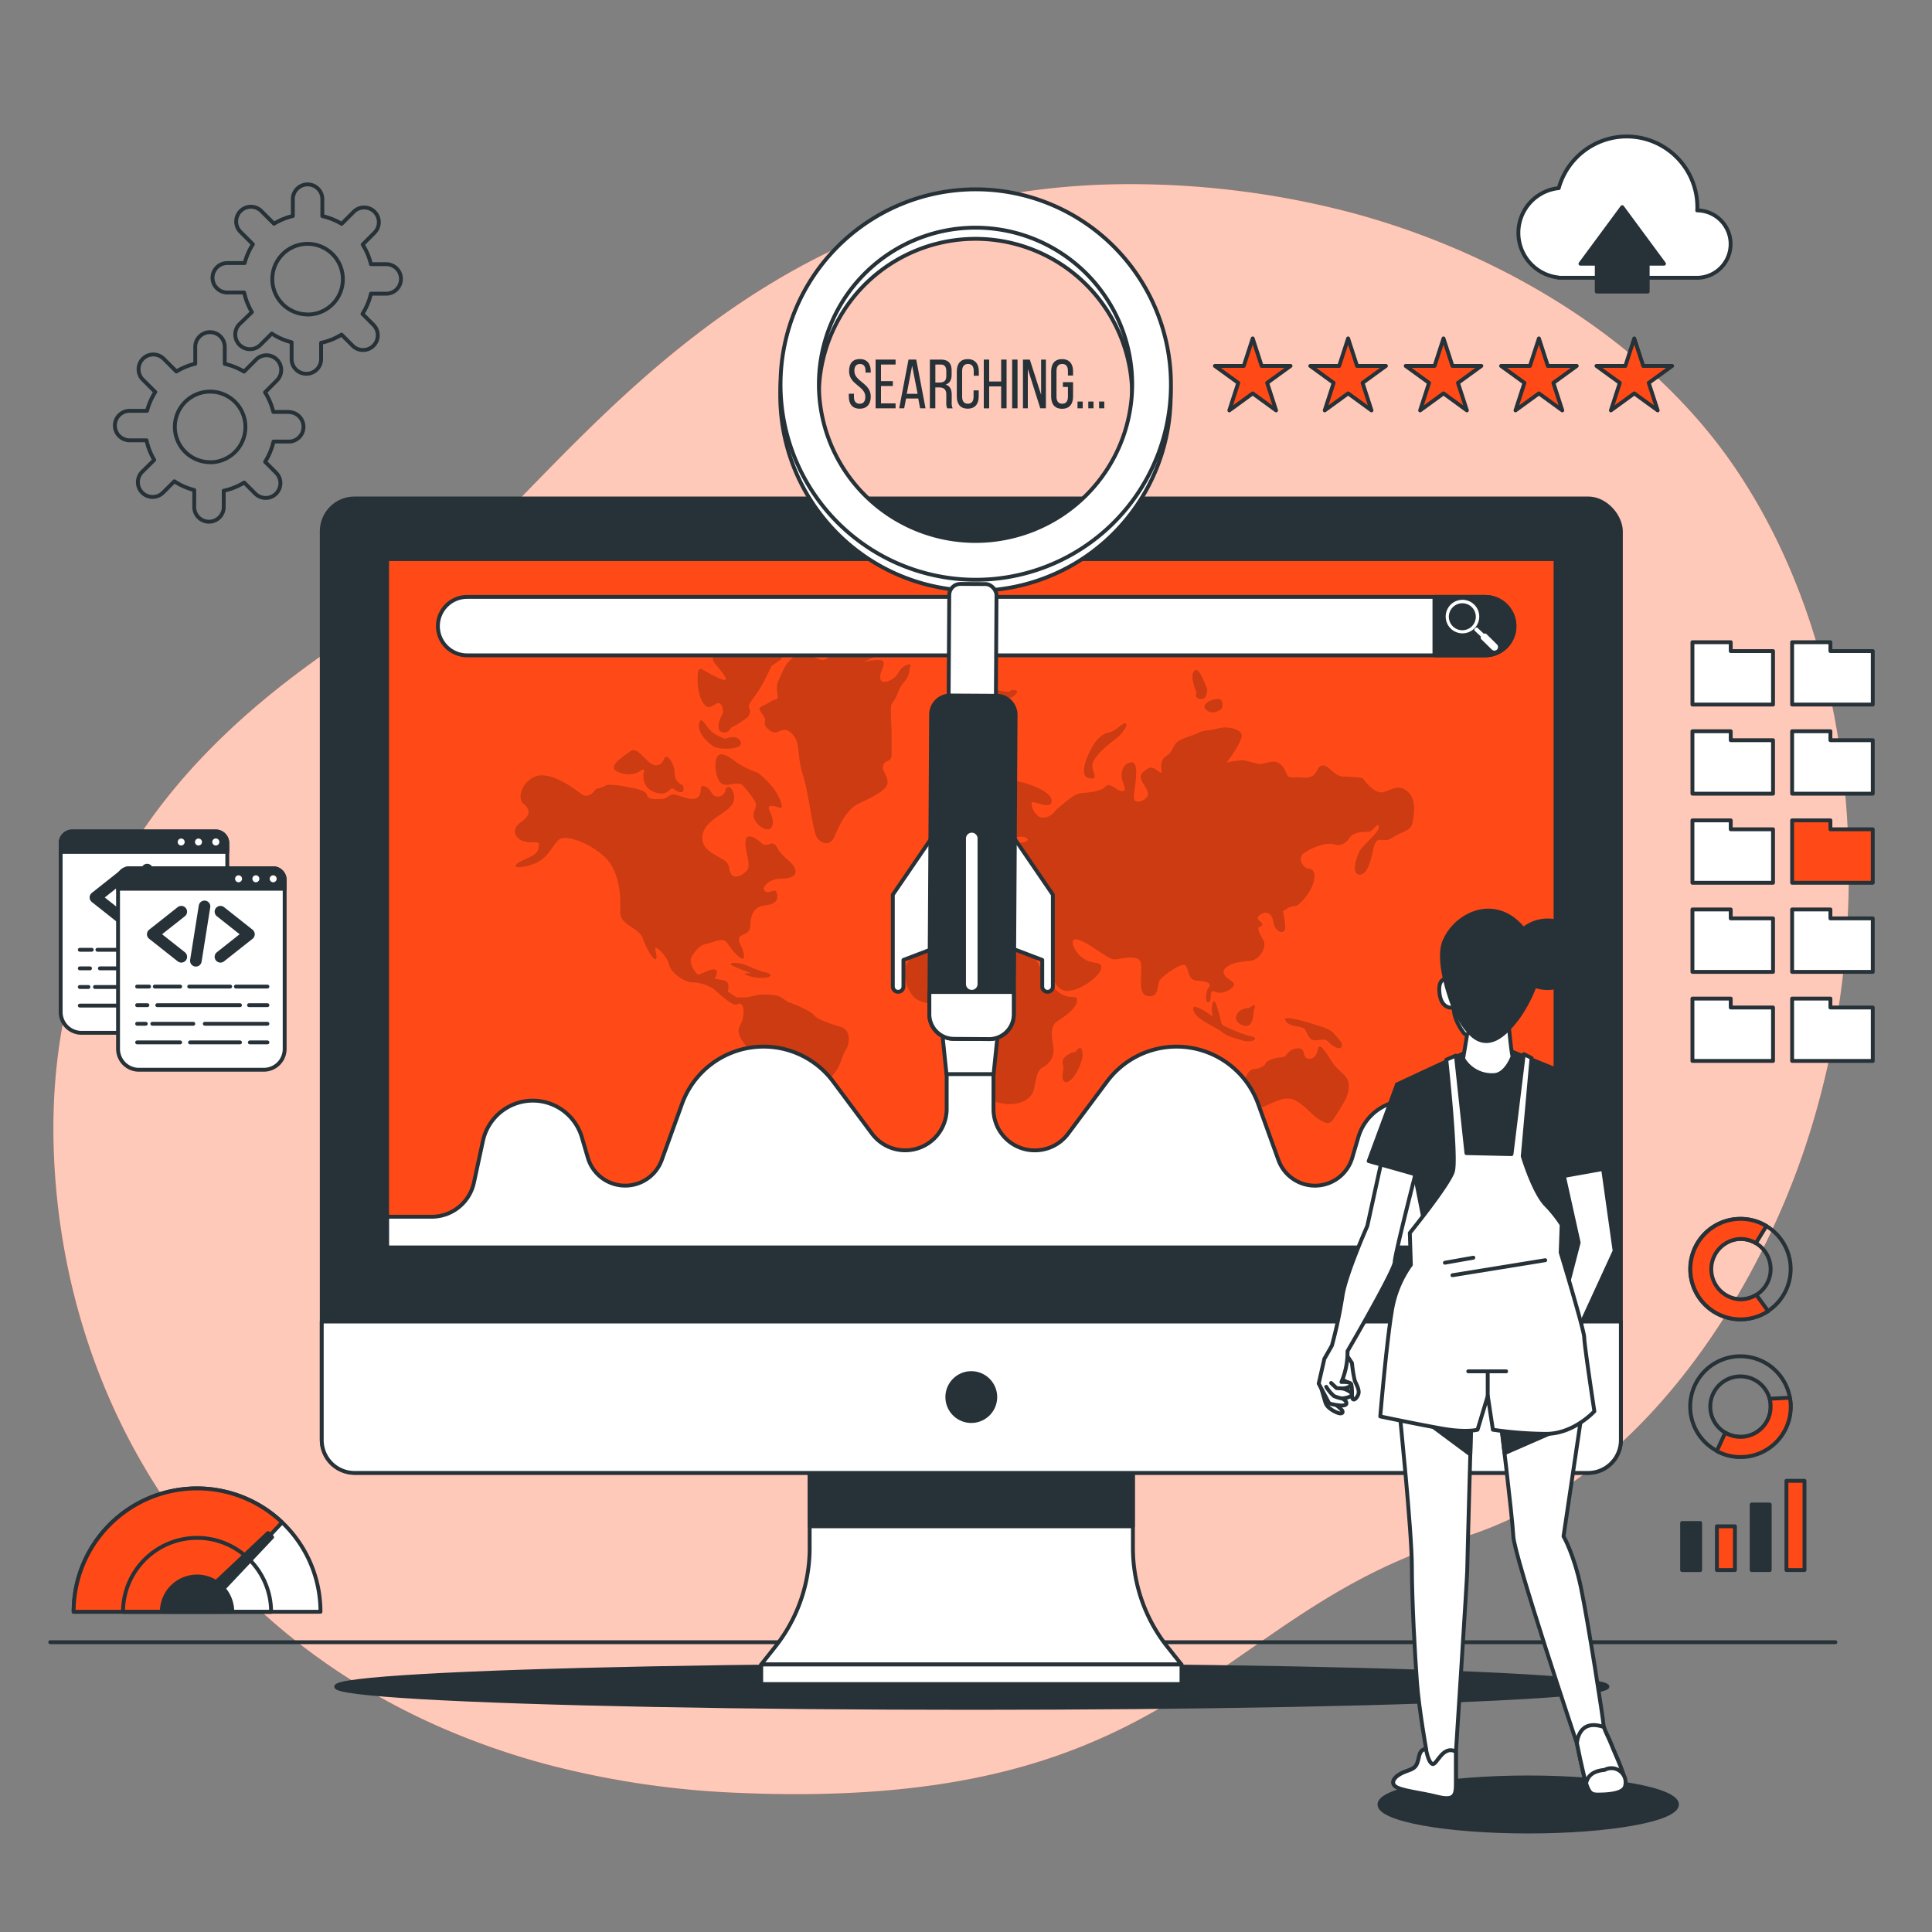 <svg xmlns="http://www.w3.org/2000/svg" viewBox="0 0 500 500"><rect x="0" y="0" width="500" height="500" fill="#808080" stroke="none"/><g id="freepik--background-simple--inject-267"><path d="M464.86,303.39c-14.73,39.43-44.81,82.11-87.14,94.75-64,19.1-71.6,70.65-186.16,65.87A230.92,230.92,0,0,1,142,456.75,194.41,194.41,0,0,1,118.73,449C51.8,421.89,16.89,362.23,14,299.81c-3.82-82.11,53.46-121.24,90.69-144.15S186.79,44,299.44,47.77a224.06,224.06,0,0,1,50.92,7.44c37.91,10.26,76.44,32.95,98.84,66.12q2.52,3.75,4.82,7.64C484,179.82,484.93,249.63,464.86,303.39Z" style="fill:#FF4A17"></path><path d="M464.86,303.39c-14.73,39.43-44.81,82.11-87.14,94.75-64,19.1-71.6,70.65-186.16,65.87A230.92,230.92,0,0,1,142,456.75,194.41,194.41,0,0,1,118.73,449C51.8,421.89,16.89,362.23,14,299.81c-3.82-82.11,53.46-121.24,90.69-144.15S186.79,44,299.44,47.77a224.06,224.06,0,0,1,50.92,7.44c37.91,10.26,76.44,32.95,98.84,66.12q2.52,3.75,4.82,7.64C484,179.82,484.93,249.63,464.86,303.39Z" style="fill:#fff;opacity:0.7"></path></g><g id="freepik--Floor--inject-267"><line x1="13" y1="425" x2="475" y2="425" style="fill:none;stroke:#263238;stroke-linecap:round;stroke-linejoin:round"></line></g><g id="freepik--Cloud--inject-267"><path d="M439.27,54.45c0-.28,0-.55,0-.84a18.27,18.27,0,0,0-35.87-4.92,11.63,11.63,0,0,0-.08,23.13v.07h35.77a8.72,8.72,0,0,0,.14-17.44Z" style="fill:#fff;stroke:#263238;stroke-linecap:round;stroke-linejoin:round"></path><polygon points="430.64 68.25 419.83 53.61 409.02 68.25 413.24 68.25 413.24 75.46 426.42 75.46 426.42 68.25 430.64 68.25" style="fill:#263238;stroke:#263238;stroke-linecap:round;stroke-linejoin:round"></polygon></g><g id="freepik--Gears--inject-267"><path d="M74.92,106.61H70.74a16.73,16.73,0,0,0-2.15-5.08l3.07-3.08a3.81,3.81,0,1,0-5.39-5.39l-3.11,3.11a17.28,17.28,0,0,0-5-2V89.59a3.82,3.82,0,0,0-7.63,0v4.55a16.6,16.6,0,0,0-4.88,2l-3.28-3.28a3.82,3.82,0,0,0-5.4,0h0a3.83,3.83,0,0,0,0,5.39l3.22,3.21a16.8,16.8,0,0,0-2.13,4.86H33.55a3.82,3.82,0,0,0-3.82,3.82h0a3.82,3.82,0,0,0,3.82,3.81h4.37a16.56,16.56,0,0,0,2,5.08L36.8,122.1a3.81,3.81,0,0,0,5.39,5.39l2.94-2.93a16.82,16.82,0,0,0,5.14,2.26V131a3.82,3.82,0,1,0,7.63,0v-4a16.64,16.64,0,0,0,5.29-2.12l2.87,2.87a3.81,3.81,0,0,0,5.39,0h0a3.82,3.82,0,0,0,0-5.4l-2.84-2.84a16.78,16.78,0,0,0,2.17-5.23h4.14a3.82,3.82,0,0,0,0-7.63Zm-20.54,13a9.13,9.13,0,1,1,9.13-9.12A9.12,9.12,0,0,1,54.38,119.64Z" style="fill:none;stroke:#263238;stroke-linecap:round;stroke-linejoin:round"></path><path d="M100.14,68.37H96a16.73,16.73,0,0,0-2.15-5.08l3.08-3.08a3.81,3.81,0,1,0-5.4-5.39l-3.11,3.11a17,17,0,0,0-5-2V51.35a3.82,3.82,0,0,0-7.63,0V55.9a16.6,16.6,0,0,0-4.88,2l-3.28-3.28a3.81,3.81,0,0,0-5.39,0h0a3.81,3.81,0,0,0,0,5.39l3.21,3.21a16.8,16.8,0,0,0-2.13,4.86H58.77A3.82,3.82,0,0,0,55,71.89h0a3.82,3.82,0,0,0,3.82,3.81h4.37a16.81,16.81,0,0,0,2,5.08L62,83.86a3.81,3.81,0,1,0,5.4,5.39l2.94-2.93a16.66,16.66,0,0,0,5.13,2.26v4.14a3.82,3.82,0,1,0,7.63,0v-4a16.54,16.54,0,0,0,5.29-2.12l2.87,2.87a3.81,3.81,0,0,0,5.39,0h0a3.82,3.82,0,0,0,0-5.4l-2.84-2.84A16.78,16.78,0,0,0,96,76h4.14a3.82,3.82,0,0,0,0-7.63Zm-20.53,13a9.13,9.13,0,1,1,9.12-9.12A9.12,9.12,0,0,1,79.61,81.4Z" style="fill:none;stroke:#263238;stroke-linecap:round;stroke-linejoin:round"></path></g><g id="freepik--Codes--inject-267"><path d="M18.67,215.18H55.82a3,3,0,0,1,3,3V261.9a5.39,5.39,0,0,1-5.39,5.39H21.09a5.39,5.39,0,0,1-5.39-5.39V218.15A3,3,0,0,1,18.67,215.18Z" style="fill:#fff;stroke:#263238;stroke-linecap:round;stroke-linejoin:round"></path><path d="M18.67,215.18H55.82a3,3,0,0,1,3,3v2.29a0,0,0,0,1,0,0H15.71a0,0,0,0,1,0,0v-2.29A3,3,0,0,1,18.67,215.18Z" style="fill:#263238;stroke:#263238;stroke-linecap:round;stroke-linejoin:round"></path><path d="M48.29,217.91a1.4,1.4,0,1,0-1.4,1.4A1.4,1.4,0,0,0,48.29,217.91Z" style="fill:#fff;stroke:#263238;stroke-linecap:round;stroke-linejoin:round"></path><path d="M52.77,217.91a1.4,1.4,0,1,0-1.4,1.4A1.4,1.4,0,0,0,52.77,217.91Z" style="fill:#fff;stroke:#263238;stroke-linecap:round;stroke-linejoin:round"></path><path d="M57.26,217.91a1.41,1.41,0,1,0-1.41,1.4A1.41,1.41,0,0,0,57.26,217.91Z" style="fill:#fff;stroke:#263238;stroke-linecap:round;stroke-linejoin:round"></path><polyline points="32.07 226.42 24.69 232.26 32.07 238.1" style="fill:none;stroke:#263238;stroke-linecap:round;stroke-linejoin:round;stroke-width:3px"></polyline><polyline points="42.2 226.42 49.58 232.26 42.2 238.1" style="fill:none;stroke:#263238;stroke-linecap:round;stroke-linejoin:round;stroke-width:3px"></polyline><line x1="38.08" y1="225.05" x2="35.85" y2="239.13" style="fill:none;stroke:#263238;stroke-linecap:round;stroke-linejoin:round;stroke-width:3px"></line><line x1="46.21" y1="245.8" x2="54.36" y2="245.8" style="fill:none;stroke:#263238;stroke-linecap:round;stroke-linejoin:round"></line><line x1="34.12" y1="245.8" x2="44.72" y2="245.8" style="fill:none;stroke:#263238;stroke-linecap:round;stroke-linejoin:round"></line><line x1="25.21" y1="245.8" x2="31.79" y2="245.8" style="fill:none;stroke:#263238;stroke-linecap:round;stroke-linejoin:round"></line><line x1="20.65" y1="245.8" x2="23.73" y2="245.8" style="fill:none;stroke:#263238;stroke-linecap:round;stroke-linejoin:round"></line><line x1="49.6" y1="250.61" x2="54.36" y2="250.61" style="fill:none;stroke:#263238;stroke-linecap:round;stroke-linejoin:round"></line><line x1="25.85" y1="250.61" x2="47.27" y2="250.61" style="fill:none;stroke:#263238;stroke-linecap:round;stroke-linejoin:round"></line><line x1="20.65" y1="250.61" x2="23.3" y2="250.61" style="fill:none;stroke:#263238;stroke-linecap:round;stroke-linejoin:round"></line><line x1="38.15" y1="255.43" x2="54.36" y2="255.43" style="fill:none;stroke:#263238;stroke-linecap:round;stroke-linejoin:round"></line><line x1="24.58" y1="255.43" x2="35.18" y2="255.43" style="fill:none;stroke:#263238;stroke-linecap:round;stroke-linejoin:round"></line><line x1="20.65" y1="255.43" x2="22.88" y2="255.43" style="fill:none;stroke:#263238;stroke-linecap:round;stroke-linejoin:round"></line><line x1="49.81" y1="260.25" x2="54.36" y2="260.25" style="fill:none;stroke:#263238;stroke-linecap:round;stroke-linejoin:round"></line><line x1="34.33" y1="260.25" x2="47.27" y2="260.25" style="fill:none;stroke:#263238;stroke-linecap:round;stroke-linejoin:round"></line><line x1="20.65" y1="260.25" x2="31.79" y2="260.25" style="fill:none;stroke:#263238;stroke-linecap:round;stroke-linejoin:round"></line><path d="M33.52,224.7H70.67a3,3,0,0,1,3,3v43.76a5.39,5.39,0,0,1-5.39,5.39H35.94a5.39,5.39,0,0,1-5.39-5.39V227.67A3,3,0,0,1,33.52,224.7Z" style="fill:#fff;stroke:#263238;stroke-linecap:round;stroke-linejoin:round"></path><path d="M33.52,224.7H70.67a3,3,0,0,1,3,3V230a0,0,0,0,1,0,0H30.55a0,0,0,0,1,0,0v-2.29A3,3,0,0,1,33.52,224.7Z" style="fill:#263238;stroke:#263238;stroke-linecap:round;stroke-linejoin:round"></path><circle cx="61.74" cy="227.43" r="1.4" style="fill:#fff;stroke:#263238;stroke-linecap:round;stroke-linejoin:round"></circle><path d="M67.62,227.43a1.4,1.4,0,1,0-1.4,1.4A1.4,1.4,0,0,0,67.62,227.43Z" style="fill:#fff;stroke:#263238;stroke-linecap:round;stroke-linejoin:round"></path><circle cx="70.7" cy="227.43" r="1.4" style="fill:#fff;stroke:#263238;stroke-linecap:round;stroke-linejoin:round"></circle><polyline points="46.92 235.94 39.53 241.78 46.92 247.62" style="fill:none;stroke:#263238;stroke-linecap:round;stroke-linejoin:round;stroke-width:3px"></polyline><polyline points="57.05 235.94 64.43 241.78 57.05 247.62" style="fill:none;stroke:#263238;stroke-linecap:round;stroke-linejoin:round;stroke-width:3px"></polyline><line x1="52.93" y1="234.57" x2="50.69" y2="248.65" style="fill:none;stroke:#263238;stroke-linecap:round;stroke-linejoin:round;stroke-width:3px"></line><line x1="61.05" y1="255.32" x2="69.21" y2="255.32" style="fill:none;stroke:#263238;stroke-linecap:round;stroke-linejoin:round"></line><line x1="48.97" y1="255.32" x2="59.57" y2="255.32" style="fill:none;stroke:#263238;stroke-linecap:round;stroke-linejoin:round"></line><line x1="40.06" y1="255.32" x2="46.63" y2="255.32" style="fill:none;stroke:#263238;stroke-linecap:round;stroke-linejoin:round"></line><line x1="35.49" y1="255.32" x2="38.58" y2="255.32" style="fill:none;stroke:#263238;stroke-linecap:round;stroke-linejoin:round"></line><line x1="64.45" y1="260.14" x2="69.21" y2="260.14" style="fill:none;stroke:#263238;stroke-linecap:round;stroke-linejoin:round"></line><line x1="40.7" y1="260.14" x2="62.11" y2="260.14" style="fill:none;stroke:#263238;stroke-linecap:round;stroke-linejoin:round"></line><line x1="35.49" y1="260.14" x2="38.15" y2="260.14" style="fill:none;stroke:#263238;stroke-linecap:round;stroke-linejoin:round"></line><line x1="53" y1="264.95" x2="69.21" y2="264.95" style="fill:none;stroke:#263238;stroke-linecap:round;stroke-linejoin:round"></line><line x1="39.42" y1="264.95" x2="50.03" y2="264.95" style="fill:none;stroke:#263238;stroke-linecap:round;stroke-linejoin:round"></line><line x1="35.49" y1="264.95" x2="37.73" y2="264.95" style="fill:none;stroke:#263238;stroke-linecap:round;stroke-linejoin:round"></line><line x1="64.66" y1="269.77" x2="69.21" y2="269.77" style="fill:none;stroke:#263238;stroke-linecap:round;stroke-linejoin:round"></line><line x1="49.18" y1="269.77" x2="62.11" y2="269.77" style="fill:none;stroke:#263238;stroke-linecap:round;stroke-linejoin:round"></line><line x1="35.49" y1="269.77" x2="46.63" y2="269.77" style="fill:none;stroke:#263238;stroke-linecap:round;stroke-linejoin:round"></line></g><g id="freepik--Speedometer--inject-267"><path d="M51,385.19a31.94,31.94,0,0,0-31.94,31.93H82.94A31.94,31.94,0,0,0,51,385.19Z" style="fill:#fff;stroke:#263238;stroke-linecap:round;stroke-linejoin:round"></path><path d="M57.31,410.75,73,394a31.93,31.93,0,0,0-53.94,23.13H57.2Z" style="fill:#FF4A17;stroke:#263238;stroke-linecap:round;stroke-linejoin:round"></path><path d="M51,398a19.16,19.16,0,0,0-19.16,19.16H70.16A19.16,19.16,0,0,0,51,398Z" style="fill:none;stroke:#263238;stroke-linecap:round;stroke-linejoin:round"></path><path d="M51,408a9.12,9.12,0,0,0-9.12,9.12H60.12A9.12,9.12,0,0,0,51,408Z" style="fill:#263238;stroke:#263238;stroke-linecap:round;stroke-linejoin:round"></path><polygon points="52.79 416.5 50.66 414.38 69.36 396.75 70.42 397.81 52.79 416.5" style="fill:#263238;stroke:#263238;stroke-linecap:round;stroke-linejoin:round"></polygon></g><g id="freepik--Charts--inject-267"><path d="M450.42,315.43a13,13,0,1,0,13,13A13,13,0,0,0,450.42,315.43Zm0,20.84a7.82,7.82,0,1,1,7.82-7.81A7.81,7.81,0,0,1,450.42,336.27Z" style="fill:none;stroke:#263238;stroke-linecap:round;stroke-linejoin:round"></path><path d="M457.6,339.32l-3.08-4.22a7.73,7.73,0,0,1-4.1,1.17,7.82,7.82,0,0,1,0-15.63,7.71,7.71,0,0,1,4,1.09l2.72-4.44a13,13,0,1,0,.5,22Z" style="fill:#FF4A17;stroke:#263238;stroke-linecap:round;stroke-linejoin:round"></path><path d="M450.42,351a13,13,0,1,0,13,13A13,13,0,0,0,450.42,351Zm0,20.83a7.81,7.81,0,1,1,7.82-7.81A7.81,7.81,0,0,1,450.42,371.86Z" style="fill:none;stroke:#263238;stroke-linecap:round;stroke-linejoin:round"></path><path d="M458.24,364.05a7.81,7.81,0,0,1-11.75,6.74l-2.19,4.75a13,13,0,0,0,19.14-11.49,12.7,12.7,0,0,0-.22-2.33L458,362A8,8,0,0,1,458.24,364.05Z" style="fill:#FF4A17;stroke:#263238;stroke-linecap:round;stroke-linejoin:round"></path><rect x="435.33" y="394.15" width="4.67" height="12.19" style="fill:#263238;stroke:#263238;stroke-linecap:round;stroke-linejoin:round"></rect><rect x="444.33" y="395" width="4.67" height="11.33" style="fill:#FF4A17;stroke:#263238;stroke-linecap:round;stroke-linejoin:round"></rect><rect x="453.33" y="389.37" width="4.67" height="16.96" style="fill:#263238;stroke:#263238;stroke-linecap:round;stroke-linejoin:round"></rect><rect x="462.33" y="383.23" width="4.67" height="23.1" style="fill:#FF4A17;stroke:#263238;stroke-linecap:round;stroke-linejoin:round"></rect></g><g id="freepik--Files--inject-267"><polygon points="447.91 168.5 447.91 166.2 438 166.2 438 168.5 438 170.05 438 182.34 458.86 182.34 458.86 168.5 447.91 168.5" style="fill:#fff;stroke:#263238;stroke-linecap:round;stroke-linejoin:round"></polygon><polygon points="473.71 168.5 473.71 166.2 463.8 166.2 463.8 168.5 463.8 170.05 463.8 182.34 484.67 182.34 484.67 168.5 473.71 168.5" style="fill:#fff;stroke:#263238;stroke-linecap:round;stroke-linejoin:round"></polygon><polygon points="447.91 191.56 447.91 189.25 438 189.25 438 191.56 438 193.11 438 205.4 458.86 205.4 458.86 191.56 447.91 191.56" style="fill:#fff;stroke:#263238;stroke-linecap:round;stroke-linejoin:round"></polygon><polygon points="473.71 191.56 473.71 189.25 463.8 189.25 463.8 191.56 463.8 193.11 463.8 205.4 484.67 205.4 484.67 191.56 473.71 191.56" style="fill:#fff;stroke:#263238;stroke-linecap:round;stroke-linejoin:round"></polygon><polygon points="447.91 214.62 447.91 212.31 438 212.31 438 214.62 438 216.17 438 228.46 458.86 228.46 458.86 214.62 447.91 214.62" style="fill:#fff;stroke:#263238;stroke-linecap:round;stroke-linejoin:round"></polygon><polygon points="473.71 214.62 473.71 212.31 463.8 212.31 463.8 214.62 463.8 216.17 463.8 228.46 484.67 228.46 484.67 214.62 473.71 214.62" style="fill:#FF4A17;stroke:#263238;stroke-linecap:round;stroke-linejoin:round"></polygon><polygon points="447.91 237.68 447.91 235.37 438 235.37 438 237.68 438 239.23 438 251.52 458.86 251.52 458.86 237.68 447.91 237.68" style="fill:#fff;stroke:#263238;stroke-linecap:round;stroke-linejoin:round"></polygon><polygon points="473.71 237.68 473.71 235.37 463.8 235.37 463.8 237.68 463.8 239.23 463.8 251.52 484.67 251.52 484.67 237.68 473.71 237.68" style="fill:#fff;stroke:#263238;stroke-linecap:round;stroke-linejoin:round"></polygon><polygon points="447.91 260.74 447.91 258.43 438 258.43 438 260.74 438 262.29 438 274.57 458.86 274.57 458.86 260.74 447.91 260.74" style="fill:#fff;stroke:#263238;stroke-linecap:round;stroke-linejoin:round"></polygon><polygon points="473.71 260.74 473.71 258.43 463.8 258.43 463.8 260.74 463.8 262.29 463.8 274.57 484.67 274.57 484.67 260.74 473.71 260.74" style="fill:#fff;stroke:#263238;stroke-linecap:round;stroke-linejoin:round"></polygon></g><g id="freepik--Stars--inject-267"><polygon points="324.2 87.58 326.51 94.7 333.99 94.7 327.94 99.09 330.25 106.21 324.2 101.81 318.15 106.21 320.46 99.09 314.41 94.7 321.89 94.7 324.2 87.58" style="fill:#FF4A17;stroke:#263238;stroke-linecap:round;stroke-linejoin:round"></polygon><polygon points="348.89 87.58 351.2 94.7 358.68 94.7 352.63 99.09 354.94 106.21 348.89 101.81 342.84 106.21 345.15 99.09 339.1 94.7 346.58 94.7 348.89 87.58" style="fill:#FF4A17;stroke:#263238;stroke-linecap:round;stroke-linejoin:round"></polygon><polygon points="373.58 87.58 375.89 94.7 383.37 94.7 377.32 99.09 379.63 106.21 373.58 101.81 367.53 106.21 369.84 99.09 363.79 94.7 371.27 94.7 373.58 87.58" style="fill:#FF4A17;stroke:#263238;stroke-linecap:round;stroke-linejoin:round"></polygon><polygon points="398.27 87.58 400.58 94.7 408.06 94.7 402.01 99.09 404.32 106.21 398.27 101.81 392.21 106.21 394.53 99.09 388.48 94.7 395.95 94.7 398.27 87.58" style="fill:#FF4A17;stroke:#263238;stroke-linecap:round;stroke-linejoin:round"></polygon><polygon points="422.95 87.58 425.27 94.7 432.75 94.7 426.69 99.09 429.01 106.21 422.95 101.81 416.9 106.21 419.21 99.09 413.16 94.7 420.64 94.7 422.95 87.58" style="fill:#FF4A17;stroke:#263238;stroke-linecap:round;stroke-linejoin:round"></polygon></g><g id="freepik--Device--inject-267"><ellipse cx="251.5" cy="436.5" rx="164.5" ry="5.5" style="fill:#263238;stroke:#263238;stroke-linecap:round;stroke-linejoin:round"></ellipse><rect x="83.27" y="129" width="336.21" height="252.16" rx="8.48" style="fill:#263238;stroke:#263238;stroke-linecap:round;stroke-linejoin:round"></rect><path d="M293.2,400.6V372.2H209.54v28.4a41.17,41.17,0,0,1-8.88,25.54L197,430.76H305.75l-3.67-4.62A41.17,41.17,0,0,1,293.2,400.6Z" style="fill:#fff;stroke:#263238;stroke-linecap:round;stroke-linejoin:round"></path><rect x="209.54" y="372.2" width="83.65" height="22.8" style="fill:#263238;stroke:#263238;stroke-linecap:round;stroke-linejoin:round"></rect><rect x="197" y="430.76" width="108.77" height="5.07" style="fill:#fff;stroke:#263238;stroke-linecap:round;stroke-linejoin:round"></rect><path d="M83.27,342H419.48a0,0,0,0,1,0,0v30.71a8.48,8.48,0,0,1-8.48,8.48H91.75a8.48,8.48,0,0,1-8.48-8.48V342A0,0,0,0,1,83.27,342Z" style="fill:#fff;stroke:#263238;stroke-linecap:round;stroke-linejoin:round"></path><rect x="100.18" y="144.69" width="302.39" height="178.15" style="fill:#FF4A17;stroke:#263238;stroke-linecap:round;stroke-linejoin:round"></rect><g style="opacity:0.2"><path d="M154.2,204.18s-1.69,3-4,1.14-8-5.72-11.58-4.39-4.85,5.73-3.16,7.06,2.1,2.86-.64,4.77-1.47,4.39.85,5,4-.38,3.79,1,0,2.09-3.58,3.62-3.37,2.86,1.26,1.53,5.27-4.39,7.37-6.49,11.17,2.1,13.7,6.49,2.32,8.77,2.32,12.21,4.84,3.81,5.89,6.87,3,5.91,3.37,5.15-.21-1.72-.21-2.67,3.16,2.09,3.59,4.19,4,4.58,5.89,4.58a10.23,10.23,0,0,1,5.9,1.91c1.27,1.14,4.22,3.82,5.27,3.82s1.05-.58,1.69,0,.63,2.29.21,4-2.11,2.29.21,5.73S198,274.77,198,278s-3.58,15.07-3.58,18.51,3.37,7.44,4.64,7.06.21-2.29.21-4,2.11-3.05,2.11-4.58,1.47-3.24,2.73-4.39,3.37-1.9,4.64-3.81,3.37-3.63,4.21-5a46,46,0,0,1,2.95-4c1.9-2.48,1.9-4.39,3-6.11s1.27-5.15-1.26-5.91-6.11-1.91-7-3.05-5.47-3.06-6.32-3.25-2.1-1.71-3.79-1.9a24.08,24.08,0,0,0-3.37-.19,23.2,23.2,0,0,0-3.79.76h-2.74l-2.32-1.53s.85-2.48-.84-2.86a12.94,12.94,0,0,0-2.53-.38s1.27-2.29,0-2.48-3.58,1.33-4.21,1.33-2.74-3.24-1.69-4.77,1.9-2.86,4-3.24,4-1.91,5.26,0,4.22,5.34,4.22,3.24-1.48-3.24-1.27-4.57,2.95-.77,2.95-3.44,1.06-4.2,2.32-4.77,4.85-.19,4.63-2.86-1.89-.19-3.16-1.15,1.27-3.24,3.8-3.24,4.63-.57,4-2.48-3.37-3.05-4.64-5.53-2.52.19-4-1.15-4-3-4.21-.57,1.26,5.53.63,7.06-3.58,3.05-4.42,1.34,0-2.48-2.32-3.82-4.85-2.48-5.06-5,1.48-4.2,3.58-5.72,4.85-2.87,4.64-5.35-1.9-3.43-2.32-1.52a1.9,1.9,0,0,1-3.58.38c-.84-1.53-2.74-2.29-2.74-.95s-.42,2.67-2.11,2.67-4.21-1.34-5.26-1.15-1.48,1.15-2.74,1.15-3.37.38-3.79-1-3.16-1.71-5.06-2.1a21,21,0,0,0-5.27-.57A10.24,10.24,0,0,1,154.2,204.18Z"></path><path d="M198.44,251.68s-1.06,0-4.43-1.52-6.11-1-4.42-.2,4.84,1.91,4.84,1.91-3.58-.19-.42.77S201.39,252.83,198.44,251.68Z"></path><path d="M239.94,241.76a22.49,22.49,0,0,1-1.69,4.2c-.63.76-3.16,1.91-3.79,4a9.4,9.4,0,0,0,1.26,7.06c1.27,1.91,2.32,2.1,5.27,2.87s7.37,0,9.06.19-.63,3.24-.63,4.19,4.21,2.87,4.42,4.58-1.68,5.35,0,7.63,2.32,3.82,2.32,5.16-.63,3.43,3.58,4,7.16-1.14,7.8-3.62.63-5,2.52-5.92a5,5,0,0,0,2.53-5.34c-.42-2.1-.84-5.15.84-6.3s5.06-3.24,5.27-5.34-1.68-.19-4.42-2.1-5.69-7.63-6.32-9.15-.63-2.87,1.68,0,2.95,8.58,6.53,8.58,8.64-4,8.85-5.91-2.1-.77-4.63-2.48-4.22-5.92-1.06-4.77,7.38,5,9.06,5,6.74-1.72,6.95,1.33-1,8,1.9,8.21,2.11-3.06,2.95-4.2,5.48-4.58,6.53-3.82.42,3.82,3.16,4,3.79.76,2.95,1.72-1.05,4.19,0,3.81-.21-3.62,1.69-2.67,4.84-.95,4.84-1.91-3.58-2.09-2.53-3.81,4.43-2.1,6.74-2.29,4.43-3.44,3.38-5.34-1.9-3.25-.64-3.63-.84-1.52-.84-2.1,1.9-2.1,3.16-.95.63,2.67,1.69,3.82,2.31.95,2.31-.58a21.38,21.38,0,0,0-.63-4s1.9-1.53,2.95-1.34,4-3.24,4.85-5.72.21-4-1.06-4-3.37-2.67-1.05-4.2,5.9-2.67,7.58-2.1,3-.19,4-1.71,3.58-1.53,4.84-1.53,2.53-2.86,2.74-1.33-4.42,4.77-5.27,6.86-1.68,5.35.21,5.54,2.74-3.06,3.16-4.58.64-4.2,1.9-4.39,1.9.57,3.79-.76,4.43-1.53,4.85-3.44,1.26-6.1-1.06-8.2-3.79-.76-6.32,0-5.47-3.63-5.47-3.63a33.93,33.93,0,0,0-4.85-.38c-2.53,0-3.58-2.67-5.27-2.86s-1.47,2.29-3.16,2.86-2.1.19-3.37.19-2.52.38-2.95-.76-1.47-3.05-2.94-3.24-3.16.57-4,.57-3.79-1-4.63-1-4,.58-4,.58,4.63-5.92,3.79-7.44-4.22-1.91-6.11-1.34-3.79.38-5.06,1.15-4.84,1.33-5.9,2.86-.84,2.1-2.31,3.05-1.48,2.48-1.27,4-1.89-1.72-3.37-.77-2.32,1.53-1.9,2.86,2.11,2.87,1.69,4.2-3.58,2.48-3.58.57,1.68-9.34-.63-9.15-2.95,2.86-2.32,4.77,1.05,2.67-.21,2.67-3-2.48-4.21-1.15-4.85,1.53-6.54,1.72-4.21,2.67-5.47,3.62-1.69,2.49-4,2.68-3.79-4-2.73-4,4.84,1.91,4.84-.38-5.9-4.58-8.85-5-7.58.76-8.42,3.24-.43,6.11-3.16,8.59-4.43,5.34-2.32,5.34,3.37-2.86,3.58-.57a1.83,1.83,0,0,0,3.37.95c.63-1.14.63-3.43.63-5.53s3.79-5.92,4.43-4.2-2.11,4.39-2.11,6.1,3.16.39,4.85.39,2.94,1.14.21,1.52-2.95.38-3.59,2.1.22,2.86-2.31,3.44-8.64-.39-9.9,1.71-1.9,3.25-3.16,3.63-3.8.19-3.38,1.91,1.69.76,1.06,2.48-2.74-1-3.58.38,1.26,7.44,3.16,5.72a13.55,13.55,0,0,0,2.95-4.39s1.89-.19,2.31-1,3.16-2.48,4,0,2.1,1.91,2.1,3.05-2.1,2.48-.21,1.72,3-.57,2.32-2.86-3-5-1.69-4.39a9,9,0,0,1,3.38,3.81c.63,1.34,3.79,5.16,4.21,3.63s-.42-4.2.21-4.2,1.9-1.52,2.32-3,5.68.19,6.74,1.53S270.27,236,268,236s-5.27,1.52-3.37,2.86,4.84-1.53,5.26.57-.63,4-2.31,4-3.8-.77-5.27-.77-1.69,1.91-4.42,1.34-3.38-2.86-5.48-4.2-4-.38-5.69.19S241,240.23,239.94,241.76Z"></path><path d="M291.55,187.77a9.53,9.53,0,0,1-2.74,3.43c-1.68,1.15-6.11,4.77-6.11,6.87s1.9,4-1.05,3.24.63-8.39,2.74-10.3,2.11-.95,3.79-1.91S291.34,186.24,291.55,187.77Z"></path><path d="M323.36,260.84s-2.52,0-3.37,1.91,2.53,3.62,3.58,2.29.64-3.06,1.06-4S324.63,259.69,323.36,260.84Z"></path><path d="M316,264.46s-1.47-7-2.11-5a5.83,5.83,0,0,0,0,3.63s-5.68-4.2-5.05-1.72,5.05,4,7.16,5.54,2.32,1.33,5.27,2.28,4.84-.57,2.53-1-6.11-2.29-7-2.67A1.34,1.34,0,0,1,316,264.46Z"></path><path d="M341.06,265.42s-9.48-3.24-8.43-1.34,4.43,1.34,5.06,2.29,1.05,2.86,2.53,2.86,2.74-.57,3.58.39,2.74,2.29,3.37,1.33-.84-2.1-1.9-3.43S341.06,265.42,341.06,265.42Z"></path><path d="M341.06,271.33s-.21,2.87-2.32,2.67-.42-3.05-3.16-2.67-2.31,2.29-3.79,2.29-4,.77-4.21,1.53-1.9,1.53-3.16,1.53-2.53,2.48-2.11,3.81,1.26,3.05,1.26,4.39,0,2.48,2.32,1.91,5.9-3.25,8.64-2.29,5.06,4.2,6.74,5.15,2.74,1.91,4.21-.57,3.59-5,3.59-8-2.32-3.24-4.22-6.1S341.69,269.81,341.06,271.33Z"></path><path d="M361.5,291.56s.63.38-1.48,1.33-2.53,2.29-1,3.06,3.37-2.1,4-3.06S364.23,289.65,361.5,291.56Z"></path><path d="M278.28,272.29s-1-.19-2.53,1.14-.21,2.1-.63,3.82,0,3.62,1.69,2.48,3.37-5.15,3.37-6.68S279.75,270.19,278.28,272.29Z"></path><path d="M261.64,178.61s.21.76-2.53.19-3.58.95-4.21,1.14-3.8-1.71-3.59.58,2.95,5.34,4,3.62.21,0-1.06,1.72,1.48,4,2.74,2.48,1.27-6.68,1.9-5,1.68,4.77,3,3.43-2.11-5-2.11-6.1.63.76,2.32-.38S263.53,178.42,261.64,178.61Z"></path><path d="M316.2,183.38s.84-2.67-1.26-2.48-4.43,1.72-2.53,3S316.2,183.38,316.2,183.38Z"></path><path d="M312.41,178.23c-.42-.77-2.11-6.11-3.37-4.58s.63,5.53.63,5.53-.84,1.53,1.05,1.72S312.41,178.23,312.41,178.23Z"></path><path d="M213,170.79c-1,.18-5.26-2.67-7.58-.77s-2.53,3.06-3.79,5.73,0,4.39-.43,5,.22-.38-2.31,1.14-3,1-1.48,3.06-.63,2.09,1.69,4,3.16-1.52,5.69.77,1.26,5.15,3,10.87,2.52,14.88,3.79,16.41,3.37,1.91,4.42-.57,3-6.87,6.11-8.4,7.59-3.43,7.59-5.53-1.69-3.05-1.06-4.58,2.11-.38,2.11-2.86v-5.15c0-2.1-.42-7.06,0-7.64a15,15,0,0,0,1.89-3.62c0-.57,1.48-2.29,1.9-2.86a5.81,5.81,0,0,0,.84-2.48c0-.58,1.06-1.91-.84-1.15s-1.9,2.48-3.37,3.44-3.37,1.52-3.37-.38,2.11-4.2,0-4.39a12.8,12.8,0,0,0-4.42.57s2.1-1,2.73-1.34,2.74-.57,3.37-1.14a3.88,3.88,0,0,0,.85-1.91,4.14,4.14,0,0,0-1.9-1.14c-1.26-.39-1.26-1.72-2.53-2.1a35.15,35.15,0,0,0-5-.57s-4,1.14-4.85,1.52A24.56,24.56,0,0,0,213.6,166s-.63,1.9,0,2.67S215.08,170.41,213,170.79Z"></path><path d="M199.7,172.31s-1,2.1-1.69,3.44a30.36,30.36,0,0,1-2.52,4.19c-1.06,1.53-1.69,2.29-1.69,2.87s1,1.71-.63,3.05a27.27,27.27,0,0,1-4,2.48,1.83,1.83,0,0,1-2.32,1.14c-1.69-.57-.63-3.43,0-4.38s0-3.63-1.26-3.06-2.11,1.72-3.38.19-1.68-4.57-1.68-6.1,0-3.63,1.26-2.86,5.27,3,5.9,2.67-.84-1.91-1.68-3.05-2.74-2.48-.42-3.63,4.84-1.34,6.53-2.29,2.73-1.72,4.84-1.14,4,0,4.64,1.52a9.73,9.73,0,0,1,.63,3.25Z"></path><path d="M187.69,191.2a15.29,15.29,0,0,1-2.53-1.14c-2.31-1.15-3.58-5.35-4.21-2.87s2.53,5.35,4,6.11,7.59.76,6.74-1.34S187.69,191.2,187.69,191.2Z"></path><path d="M196.12,200a24.93,24.93,0,0,1-5.48-2.67c-1.47-1.15-4-3.06-5-1.53s-.43,6.11,1.26,7.06,4.21-1.15,5.69.76,3.37,3.82,3,5.15-1.27,2.48.42,4.39,4,2.1,4-.38-2.11-4-.42-4.2,3.37,1.72,2.53-.95a13.14,13.14,0,0,0-2.74-4.58A25.24,25.24,0,0,0,196.12,200Z"></path><path d="M176.74,203.22a3.06,3.06,0,0,1-2.11-3.05c0-2.48-2.11-5.53-2.74-3.82s-2.11,2.29-3.79,1-3.37-4.2-5.06-2.87-6.74,4.2-2.52,5.54,5.68-1.34,6.1-.77-.42.39,0,2.68,2.74,3.43,4.64,3.43,2.32-1.91,3.16-1.14S177.58,205.89,176.74,203.22Z"></path></g><path d="M257.57,361.56a6.2,6.2,0,1,0-6.2,6.2A6.2,6.2,0,0,0,257.57,361.56Z" style="fill:#263238;stroke:#263238;stroke-linecap:round;stroke-linejoin:round"></path><path d="M384.38,169.6H120.9a7.56,7.56,0,0,1-7.57-7.56h0a7.57,7.57,0,0,1,7.57-7.56H384.38a7.57,7.57,0,0,1,7.56,7.56h0A7.56,7.56,0,0,1,384.38,169.6Z" style="fill:#fff;stroke:#263238;stroke-linecap:round;stroke-linejoin:round"></path><path d="M384.38,169.6H371.23V154.48h13.15a7.57,7.57,0,0,1,7.56,7.56h0A7.56,7.56,0,0,1,384.38,169.6Z" style="fill:#263238;stroke:#263238;stroke-linecap:round;stroke-linejoin:round"></path><path d="M381.45,156.4a4.34,4.34,0,1,0,.2,6.14A4.33,4.33,0,0,0,381.45,156.4ZM381,162a3.49,3.49,0,1,1-.16-4.93A3.5,3.5,0,0,1,381,162Z" style="fill:#fff"></path><path d="M384.71,164.11A.7.7,0,0,0,384,164l-1.57-1.47a.43.43,0,0,0-.6,0l-.14.15a.41.41,0,0,0,0,.59l1.55,1.46a.72.72,0,0,0,.19.77l2.66,2.61a.94.94,0,0,0,1.32,0h0a.94.94,0,0,0,0-1.33Z" style="fill:#fff"></path></g><g id="freepik--magnifying-glass--inject-267"><path d="M390.41,314.89a11.17,11.17,0,0,1-10.94-8.78l-2.36-10.93a13.16,13.16,0,0,0-12.9-10.35h0a13.17,13.17,0,0,0-12.66,9.42l-1.6,5.42a10.06,10.06,0,0,1-19.09.56l-5.28-14.63a22.45,22.45,0,0,0-39.06-5.73L276.43,293.4a10.73,10.73,0,0,1-8.61,4.31h0a10.67,10.67,0,0,1-10.71-10.63v-9.59H245v9.59a10.73,10.73,0,0,1-19.32,6.32l-10.09-13.53a22.45,22.45,0,0,0-39.06,5.73l-5.28,14.63a10.07,10.07,0,0,1-19.1-.56l-1.59-5.42a13.22,13.22,0,0,0-25.56.93l-2.36,10.93a11.18,11.18,0,0,1-10.94,8.78h-11.5v7.95H401.91v-7.95Z" style="fill:#fff;stroke:#263238;stroke-linecap:round;stroke-linejoin:round"></path><path d="M252.76,51.85a50.52,50.52,0,1,1-50.83,50.21A50.52,50.52,0,0,1,252.76,51.85Zm-.56,91.06a40.55,40.55,0,1,0-40.29-40.79A40.53,40.53,0,0,0,252.2,142.91Z" style="fill:#fff;stroke:#263238;stroke-linecap:round;stroke-linejoin:round"></path><path d="M252.78,49A50.52,50.52,0,1,1,202,99.16,50.53,50.53,0,0,1,252.78,49ZM252.22,140a40.54,40.54,0,1,0-40.29-40.79A40.54,40.54,0,0,0,252.22,140Z" style="fill:#fff;stroke:#263238;stroke-linecap:round;stroke-linejoin:round"></path><rect x="245.57" y="151.11" width="12.23" height="45.05" rx="2.88" transform="translate(502.28 348.83) rotate(-179.65)" style="fill:#fff;stroke:#263238;stroke-linecap:round;stroke-linejoin:round"></rect><polygon points="257.14 277.98 244.95 277.98 243.43 263.29 258.66 263.29 257.14 277.98" style="fill:#fff;stroke:#263238;stroke-linecap:round;stroke-linejoin:round"></polygon><path d="M242.06,215.45l-11,16.1v23.76a1.37,1.37,0,0,0,1.37,1.37h0a1.38,1.38,0,0,0,1.38-1.37v-6.88l8.24-3.14Z" style="fill:#fff;stroke:#263238;stroke-linecap:round;stroke-linejoin:round"></path><path d="M261.48,215.45l11,16.1v23.76a1.38,1.38,0,0,1-1.38,1.37h0a1.37,1.37,0,0,1-1.37-1.37v-6.88l-8.25-3.14Z" style="fill:#fff;stroke:#263238;stroke-linecap:round;stroke-linejoin:round"></path><path d="M247,180.07h9.24a6.3,6.3,0,0,1,6.3,6.3V264a4.93,4.93,0,0,1-4.93,4.93h-12a4.93,4.93,0,0,1-4.93-4.93V186.38A6.3,6.3,0,0,1,247,180.07Z" transform="translate(501.94 450.45) rotate(-179.66)" style="fill:#263238;stroke:#263238;stroke-linecap:round;stroke-linejoin:round"></path><path d="M240.52,256.72l0,5.71a6.37,6.37,0,0,0,6.34,6.42l9.07.06a6.39,6.39,0,0,0,6.43-6.35l0-5.84Z" style="fill:#fff;stroke:#263238;stroke-linecap:round;stroke-linejoin:round"></path><path d="M251.49,256.68h0a2,2,0,0,1-2-2V217a2,2,0,0,1,2-2h0a2,2,0,0,1,2,2v37.7A2,2,0,0,1,251.49,256.68Z" style="fill:#fff;stroke:#263238;stroke-linecap:round;stroke-linejoin:round"></path><path d="M225.35,96.09v.34H224V96c0-1.14-.44-1.8-1.44-1.8s-1.45.66-1.45,1.78c0,2.82,4.24,3.09,4.24,6.64,0,1.91-.92,3.15-2.85,3.15s-2.83-1.24-2.83-3.15v-.72H221v.79c0,1.14.47,1.8,1.48,1.8s1.47-.66,1.47-1.8c0-2.81-4.21-3.08-4.21-6.62,0-2,.9-3.15,2.79-3.15S225.35,94.18,225.35,96.09Z" style="fill:#263238"></path><path d="M231.07,98.64V99.9H228v4.49h3.78v1.28h-5.18V93.06h5.18v1.28H228v4.3Z" style="fill:#263238"></path><path d="M234.49,103.13l-.49,2.54h-1.29l2.41-12.61h2l2.41,12.61h-1.41l-.48-2.54Zm.18-1.21h2.81l-1.42-7.27Z" style="fill:#263238"></path><path d="M243.47,93.06c2,0,2.81,1,2.81,2.88v1c0,1.39-.48,2.25-1.56,2.59,1.15.34,1.58,1.28,1.58,2.63v2a3.25,3.25,0,0,0,.25,1.52h-1.42a3.36,3.36,0,0,1-.23-1.53v-2c0-1.43-.67-1.88-1.84-1.88h-1v5.39h-1.41V93.06ZM243.11,99c1.12,0,1.79-.36,1.79-1.72V96.07c0-1.13-.42-1.73-1.46-1.73h-1.37V99Z" style="fill:#263238"></path><path d="M253.32,96.11v1.13H252V96c0-1.13-.45-1.81-1.48-1.81S249,94.9,249,96v6.67c0,1.13.47,1.81,1.48,1.81s1.48-.68,1.48-1.81v-1.64h1.33v1.56c0,1.91-.9,3.17-2.85,3.17s-2.82-1.26-2.82-3.17V96.11c0-1.91.9-3.17,2.82-3.17S253.32,94.2,253.32,96.11Z" style="fill:#263238"></path><path d="M256,100v5.68h-1.4V93.06H256v5.67h3.1V93.06h1.4v12.61h-1.4V100Z" style="fill:#263238"></path><path d="M263.34,93.06v12.61h-1.4V93.06Z" style="fill:#263238"></path><path d="M266,105.67h-1.26V93.06h1.78l2.92,9.11V93.06h1.24v12.61h-1.46L266,95.48Z" style="fill:#263238"></path><path d="M277.71,96.11v1.08h-1.33V96c0-1.13-.45-1.81-1.48-1.81s-1.48.68-1.48,1.81v6.67c0,1.13.47,1.81,1.48,1.81s1.48-.68,1.48-1.81v-2.52h-1.3V98.91h2.63v3.71c0,1.91-.9,3.17-2.85,3.17s-2.82-1.26-2.82-3.17V96.11c0-1.91.9-3.17,2.82-3.17S277.71,94.2,277.71,96.11Z" style="fill:#263238"></path><path d="M280.21,103.92v1.75h-1.35v-1.75Z" style="fill:#263238"></path><path d="M283,103.92v1.75h-1.35v-1.75Z" style="fill:#263238"></path><path d="M285.79,103.92v1.75h-1.35v-1.75Z" style="fill:#263238"></path></g><g id="freepik--Character--inject-267"><ellipse cx="395.5" cy="467" rx="38.5" ry="7" style="fill:#263238;stroke:#263238;stroke-linecap:round;stroke-linejoin:round"></ellipse><path d="M348.06,350l1.83,2.75a33.24,33.24,0,0,0,.73,4.58c.37.91,1.29,2.38.92,3.48s-1.65,2.38-1.65.18a11.39,11.39,0,0,0-.18-2.75l-3.85-2Z" style="fill:#fff;stroke:#263238;stroke-linecap:round;stroke-linejoin:round"></path><path d="M341.86,358.93s.8,2.94,1.2,4.14,2,2.13,3.07,2.54,1.6.06,1.2-.61a10.18,10.18,0,0,0-2.13-1.8l-3.34-6.14Z" style="fill:#fff;stroke:#263238;stroke-linecap:round;stroke-linejoin:round"></path><path d="M366.72,302.28l-8.94-2.86-3.93,17.88s-5.72,12.87-6.44,18.23a120.29,120.29,0,0,1-2.72,12.72l-1.95,3.41-1.46,6.41L344,363.2a13.63,13.63,0,0,0,3.11.55c1.28,0,1.47-.36,1.28-.91s-1.1-.92-1.1-.92,2.2-.18,2.57-.92-2.2-1.65-2.2-1.65,2.2-.36,2-1.1-2.49-.59-2.49-.59a20,20,0,0,0,1.57-8c1.93-3.31,12.21-21.12,12.21-23.06C361,324.45,366.72,302.28,366.72,302.28Z" style="fill:#fff;stroke:#263238;stroke-linecap:round;stroke-linejoin:round"></path><path d="M347.05,361.88a9.82,9.82,0,0,1-1.82-.58,10.56,10.56,0,0,1-2-2.39" style="fill:none;stroke:#263238;stroke-linecap:round;stroke-linejoin:round"></path><polyline points="347.69 359.35 345.89 359.24 344.49 357.91" style="fill:none;stroke:#263238;stroke-linecap:round;stroke-linejoin:round"></polyline><polygon points="414.64 300.85 417.86 323.74 407.84 345.55 403.55 340.9 408.56 321.59 404.27 302.28 414.64 300.85" style="fill:#fff;stroke:#263238;stroke-linecap:round;stroke-linejoin:round"></polygon><polygon points="379.6 272.22 361.55 280.64 369.07 318.84 400.35 319.74 409.76 279.64 390.73 271.92 379.6 272.22" style="fill:#263238;stroke:#263238;stroke-linecap:round;stroke-linejoin:round"></polygon><path d="M376.27,260.75s-.43,2.42,2.38,6.36c.69,1,1.06.53,1.06.53L378.65,274a8.63,8.63,0,0,0,7.83,4.24c3.33,0,5-4.9,5-4.9-.23.08-.9-6.77-.9-6.77l-9-14.58-6.63,1.32s-2.94-.77-2.41,3.74S376.27,260.75,376.27,260.75Z" style="fill:#fff;stroke:#263238;stroke-linecap:round;stroke-linejoin:round"></path><path d="M398.49,248.41s-2.6-8.88-9-11.8-13.26,1.33-15.65,6.9,2.39,17.24,2.39,17.24,2.91,6.63,6.36,8.22,6.82-1.05,10-5.29S398.76,252.65,398.49,248.41Z" style="fill:#263238;stroke:#263238;stroke-linecap:round;stroke-linejoin:round"></path><ellipse cx="400.53" cy="246.96" rx="9.41" ry="8.75" style="fill:#263238;stroke:#263238;stroke-linecap:round;stroke-linejoin:round"></ellipse><path d="M362.21,365.51s3.18,31,3.18,39.78.8,23.34,1.33,30.23,2.38,17.24,2.38,17.24-1.32-.53-1.85,1.86-.8,2.91-3.18,3.71-4.25,2.39-3.19,3.71,6.9,1.86,11.14,2.92,4.78-.27,4.78-3.18v-8.49s2.91-45.08,2.91-46.68,1.06-39.51,1.06-39.51Z" style="fill:#fff;stroke:#263238;stroke-linecap:round;stroke-linejoin:round"></path><path d="M370.07,368.67l10.44,7.75c.15-5.39.26-9.32.26-9.32l-12-1Z" style="fill:#263238;stroke:#263238;stroke-linecap:round;stroke-linejoin:round"></path><path d="M372,465c4.25,1.06,4.78-.27,4.78-3.18v-8.49c-3.45-1.86-5,3.71-6.1,3.18s-1.6-3.71-1.6-3.71-1.32-.53-1.85,1.86-.8,2.91-3.18,3.71-4.25,2.39-3.19,3.71S367.78,463.9,372,465Z" style="fill:#fff;stroke:#263238;stroke-linecap:round;stroke-linejoin:round"></path><path d="M388.2,366.3s3.18,26,3.45,31.3,16.44,53.57,16.44,53.57,1.59,8,2.39,10.34,1.32,2.92,2.91,2.92,6.63,0,7.17-2.12-2.66-8.49-3.45-10.61-2.12-4.24-2.12-5.3-4-26.79-5.84-35.54-4.51-13.26-4.51-13.26L410,361.53Z" style="fill:#fff;stroke:#263238;stroke-linecap:round;stroke-linejoin:round"></path><path d="M409.24,366.33l-9.43-2.58L388.2,366.3s.53,4.32,1.17,9.79l19.7-8.6Z" style="fill:#263238;stroke:#263238;stroke-linecap:round;stroke-linejoin:round"></path><path d="M413.39,464.43c1.6,0,6.63,0,7.17-2.12s-2.66-8.49-3.45-10.61c-.67-1.79-1.72-3.58-2-4.73-6.76-2.38-7,4.2-7,4.2s1.59,8,2.39,10.34S411.8,464.43,413.39,464.43Z" style="fill:#fff;stroke:#263238;stroke-linecap:round;stroke-linejoin:round"></path><path d="M415.25,458.06c-3.39.28-4.49,1.94-4.76,3.5.79,2.34,1.32,2.87,2.9,2.87s6.63,0,7.17-2.12a3.68,3.68,0,0,0-5.31-4.25Z" style="fill:#fff;stroke:#263238;stroke-linecap:round;stroke-linejoin:round"></path><path d="M374.3,274.25s2.76,25.48,1.7,28.93-11.14,15.91-11.14,15.91l.27,8.23a28.08,28.08,0,0,0-5,12.46c-1.33,8-2.92,26.79-2.92,26.79s10.08,2.12,16.18,3.18,9,.26,9,.26l2.65-8.75,1.32,8.75a98,98,0,0,0,13.79,1.07c7.17,0,12.47-5.84,12.47-5.84S410,348,410,346.15s-6.1-22-6.1-22l.25-7.2a32.72,32.72,0,0,0-4.2-5.25c-3.18-3.45-5.87-12.48-5.87-12.48l2.28-25.42-2-1-3.18,25.89-11.67-.26-2.72-25.26Z" style="fill:#fff;stroke:#263238;stroke-linecap:round;stroke-linejoin:round"></path><line x1="375.89" y1="330.03" x2="399.91" y2="326.14" style="fill:#fff;stroke:#263238;stroke-linecap:round;stroke-linejoin:round"></line><line x1="373.94" y1="326.79" x2="381.3" y2="325.49" style="fill:#fff;stroke:#263238;stroke-linecap:round;stroke-linejoin:round"></line><line x1="385.02" y1="361.26" x2="385.02" y2="355.43" style="fill:#fff;stroke:#263238;stroke-linecap:round;stroke-linejoin:round"></line><line x1="379.98" y1="354.9" x2="389.79" y2="354.9" style="fill:#fff;stroke:#263238;stroke-linecap:round;stroke-linejoin:round"></line><polyline points="361.55 280.64 354.21 300.49 368.15 304.43" style="fill:#263238;stroke:#263238;stroke-linecap:round;stroke-linejoin:round"></polyline><polyline points="409.76 279.64 418.21 301.92 404.27 304.43" style="fill:#263238;stroke:#263238;stroke-linecap:round;stroke-linejoin:round"></polyline></g></svg>
